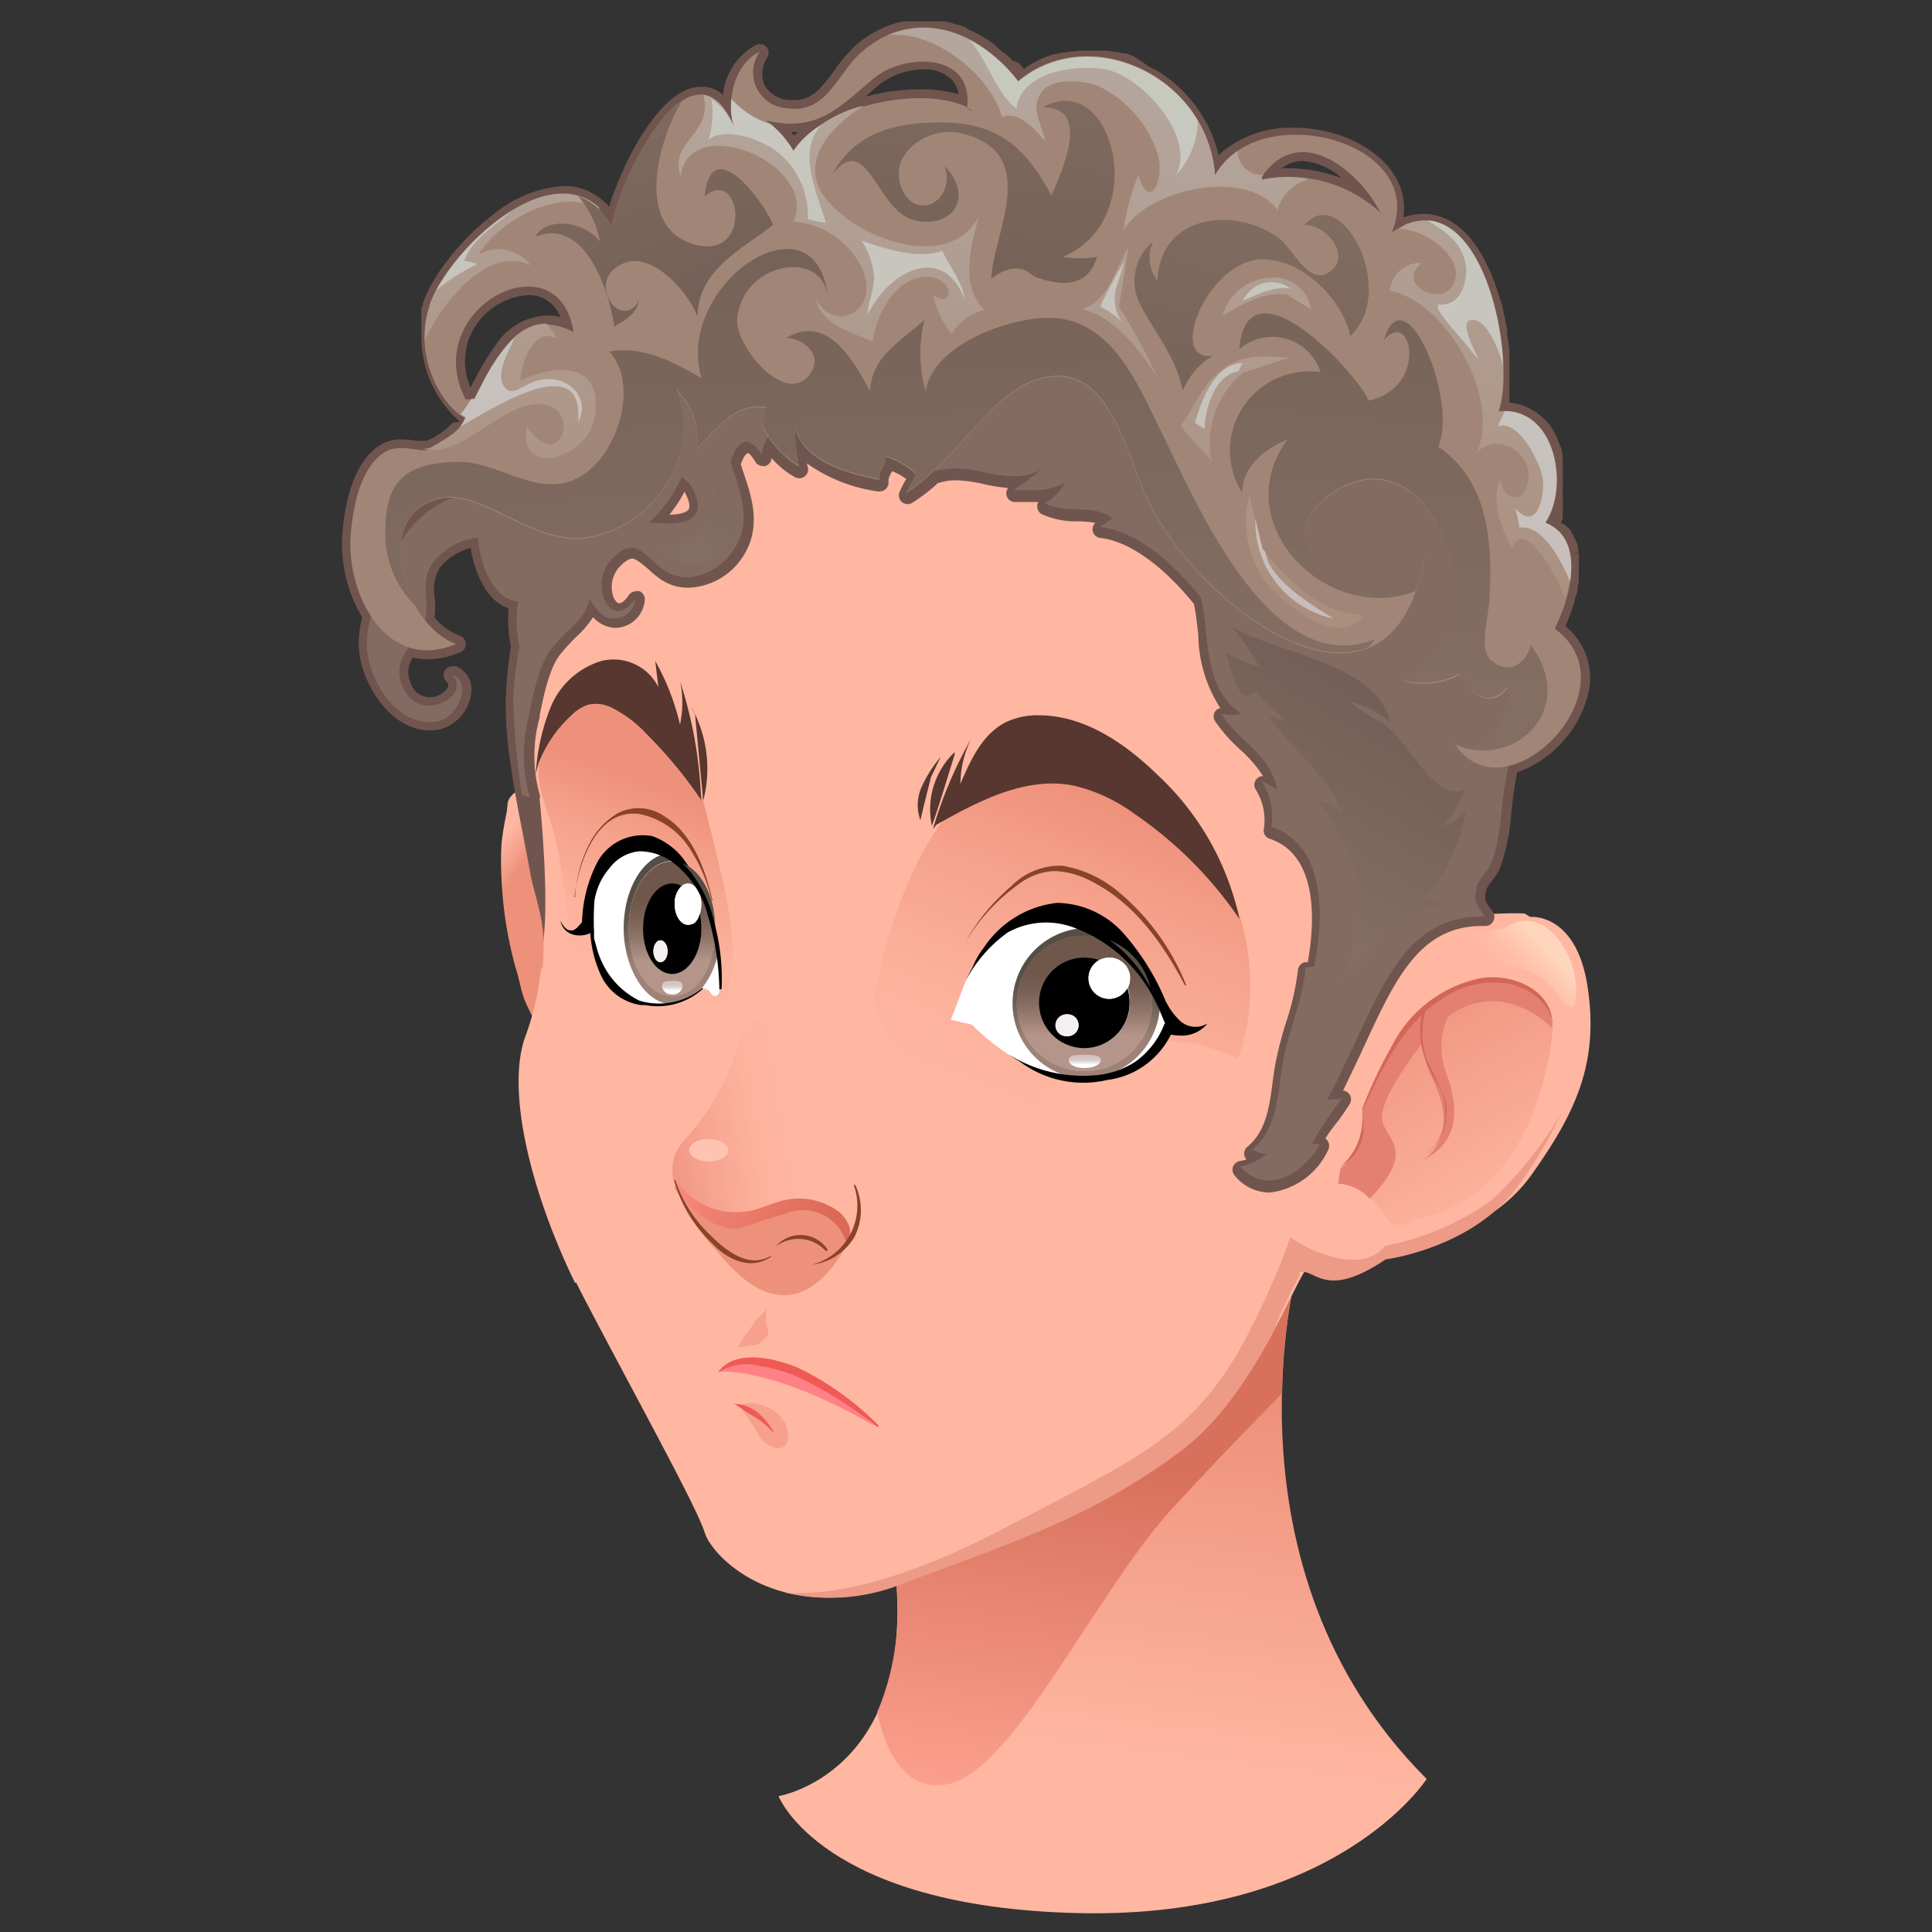 <svg xmlns="http://www.w3.org/2000/svg" xmlns:xlink="http://www.w3.org/1999/xlink" viewBox="0 0 128 128"><rect x="0" y="0" width="128" height="128" fill="#333333" stroke="none"/><defs><style>.cls-1{fill:url(#Sfumatura_senza_nome_697);}.cls-2{fill:url(#Sfumatura_senza_nome_175);}.cls-3{fill:url(#Sfumatura_senza_nome_174);}.cls-4{fill:#ffb7a1;}.cls-5{fill:url(#Sfumatura_senza_nome_537);}.cls-6{fill:url(#Sfumatura_senza_nome_537-2);}.cls-7{fill:url(#Sfumatura_senza_nome_693);}.cls-8{fill:url(#Sfumatura_senza_nome_693-2);}.cls-9{fill:url(#Sfumatura_senza_nome_174-2);}.cls-10{fill:#e48071;}.cls-11{fill:#d26756;}.cls-12{fill:url(#Sfumatura_senza_nome_145);}.cls-13{fill:#ed9a86;}.cls-14{fill:url(#Sfumatura_senza_nome_344);}.cls-15{fill:url(#Sfumatura_senza_nome_138);}.cls-16{fill:#ee917b;}.cls-17{fill:#ffc4b1;}.cls-18{fill:#894328;}.cls-19{fill:#57372f;}.cls-20{fill:#fff;}.cls-21{fill:url(#Sfumatura_senza_nome_197);}.cls-22{fill:url(#Sfumatura_senza_nome_197-2);}.cls-23{fill:url(#Sfumatura_senza_nome_197-3);}.cls-24{fill:url(#Sfumatura_senza_nome_197-4);}.cls-25{fill:url(#Sfumatura_senza_nome_196);}.cls-26{fill:url(#Sfumatura_senza_nome_197-5);}.cls-27{fill:url(#Sfumatura_senza_nome_196-2);}.cls-28{fill:url(#Sfumatura_senza_nome_195);}.cls-29{fill:#f5f0f0;}.cls-30{fill:url(#Sfumatura_senza_nome_197-6);}.cls-31{fill:url(#Sfumatura_senza_nome_197-7);}.cls-32{fill:url(#Sfumatura_senza_nome_197-8);}.cls-33{fill:url(#Sfumatura_senza_nome_196-3);}.cls-34{fill:url(#Sfumatura_senza_nome_197-9);}.cls-35{fill:url(#Sfumatura_senza_nome_196-4);}.cls-36{fill:url(#Sfumatura_senza_nome_195-2);}.cls-37{fill:#f6a08d;}.cls-38{fill:#ff8187;}.cls-39{fill:#ef5a55;}.cls-40{fill:#70554e;}.cls-41{fill:#846b62;}.cls-42{fill:url(#Sfumatura_senza_nome_830);}.cls-43{fill:#a18677;}.cls-44{fill:url(#Sfumatura_senza_nome_790);}.cls-45{fill:url(#Sfumatura_senza_nome_923);}.cls-46{fill:url(#Sfumatura_senza_nome_830-2);}.cls-47{fill:url(#Sfumatura_senza_nome_830-3);}.cls-48{fill:url(#Sfumatura_senza_nome_830-4);}.cls-49{fill:url(#Sfumatura_senza_nome_830-5);}.cls-50{fill:url(#Sfumatura_senza_nome_830-6);}</style><linearGradient id="Sfumatura_senza_nome_697" x1="76.4" y1="92.14" x2="73.29" y2="116.63" gradientUnits="userSpaceOnUse"><stop offset="0" stop-color="#ee917b"/><stop offset="1" stop-color="#ffb7a1"/></linearGradient><linearGradient id="Sfumatura_senza_nome_175" x1="72.25" y1="96.93" x2="69.1" y2="121.7" gradientUnits="userSpaceOnUse"><stop offset="0" stop-color="#d7715c"/><stop offset="1" stop-color="#ffa592"/></linearGradient><linearGradient id="Sfumatura_senza_nome_174" x1="33.28" y1="59.15" x2="31.58" y2="57.93" gradientUnits="userSpaceOnUse"><stop offset="0.01" stop-color="#ee917b"/><stop offset="0.27" stop-color="#f39c86"/><stop offset="1" stop-color="#ffb7a1"/></linearGradient><linearGradient id="Sfumatura_senza_nome_537" x1="67.24" y1="74.4" x2="75.2" y2="53.47" gradientUnits="userSpaceOnUse"><stop offset="0" stop-color="#ffb7a1"/><stop offset="0.31" stop-color="#fcb19b"/><stop offset="0.72" stop-color="#f5a08a"/><stop offset="1" stop-color="#ee917b"/></linearGradient><linearGradient id="Sfumatura_senza_nome_537-2" x1="39.63" y1="64.46" x2="44.08" y2="52.38" xlink:href="#Sfumatura_senza_nome_537"/><radialGradient id="Sfumatura_senza_nome_693" cx="-28362.91" cy="4681.65" r="105.15" gradientTransform="translate(3016.98 -405.41) scale(0.1)" gradientUnits="userSpaceOnUse"><stop offset="0" stop-color="#f29886"/><stop offset="1" stop-color="#ffb7a1"/></radialGradient><radialGradient id="Sfumatura_senza_nome_693-2" cx="-48525.71" cy="-1406.43" r="105.15" gradientTransform="matrix(0.06, -0.01, 0.02, 0.1, 3138.27, -365.18)" xlink:href="#Sfumatura_senza_nome_693"/><linearGradient id="Sfumatura_senza_nome_174-2" x1="91.77" y1="65.91" x2="100.39" y2="80.84" xlink:href="#Sfumatura_senza_nome_174"/><linearGradient id="Sfumatura_senza_nome_145" x1="100.04" y1="65.05" x2="102.44" y2="62.75" gradientUnits="userSpaceOnUse"><stop offset="0" stop-color="#ffb7a1"/><stop offset="0.36" stop-color="#ffbda7"/><stop offset="0.84" stop-color="#ffceb6"/><stop offset="1" stop-color="#ffd5bd"/></linearGradient><linearGradient id="Sfumatura_senza_nome_344" x1="56.47" y1="74.62" x2="44.7" y2="76.72" gradientUnits="userSpaceOnUse"><stop offset="0.31" stop-color="#ffb7a1"/><stop offset="0.55" stop-color="#fdb29c"/><stop offset="0.85" stop-color="#f6a28f"/><stop offset="1" stop-color="#f29886"/></linearGradient><linearGradient id="Sfumatura_senza_nome_138" x1="45.52" y1="77.33" x2="54.22" y2="82.51" gradientUnits="userSpaceOnUse"><stop offset="0" stop-color="#f78a7b"/><stop offset="1" stop-color="#dc6856"/></linearGradient><linearGradient id="Sfumatura_senza_nome_197" x1="71.83" y1="68.87" x2="71.83" y2="64.28" gradientUnits="userSpaceOnUse"><stop offset="0" stop-color="#9e8278"/><stop offset="0.19" stop-color="#8a746a"/><stop offset="0.51" stop-color="#6d5f55"/><stop offset="0.8" stop-color="#5b5248"/><stop offset="1" stop-color="#554e44"/></linearGradient><linearGradient id="Sfumatura_senza_nome_197-2" x1="74.63" y1="68.85" x2="74.63" y2="64.24" xlink:href="#Sfumatura_senza_nome_197"/><linearGradient id="Sfumatura_senza_nome_197-3" x1="71.85" y1="68.85" x2="71.85" y2="64.24" xlink:href="#Sfumatura_senza_nome_197"/><linearGradient id="Sfumatura_senza_nome_197-4" x1="71.86" y1="68.85" x2="71.86" y2="64.24" xlink:href="#Sfumatura_senza_nome_197"/><linearGradient id="Sfumatura_senza_nome_196" x1="71.86" y1="68.6" x2="71.86" y2="64.47" gradientUnits="userSpaceOnUse"><stop offset="0" stop-color="#b59589"/><stop offset="0.17" stop-color="#a4867a"/><stop offset="0.5" stop-color="#876c61"/><stop offset="0.79" stop-color="#755d51"/><stop offset="1" stop-color="#6f574c"/></linearGradient><linearGradient id="Sfumatura_senza_nome_197-5" x1="71.87" y1="68.85" x2="71.87" y2="64.24" xlink:href="#Sfumatura_senza_nome_197"/><linearGradient id="Sfumatura_senza_nome_196-2" x1="71.87" y1="68.6" x2="71.87" y2="64.47" xlink:href="#Sfumatura_senza_nome_196"/><linearGradient id="Sfumatura_senza_nome_195" x1="71.87" y1="70.53" x2="71.87" y2="70.13" gradientUnits="userSpaceOnUse"><stop offset="0" stop-color="#fff"/><stop offset="0.06" stop-color="#fbfafa"/><stop offset="0.44" stop-color="#e5dddd"/><stop offset="0.76" stop-color="#d8cbcb"/><stop offset="1" stop-color="#d3c5c5"/></linearGradient><linearGradient id="Sfumatura_senza_nome_197-6" x1="46.07" y1="63.95" x2="46.07" y2="59.34" xlink:href="#Sfumatura_senza_nome_197"/><linearGradient id="Sfumatura_senza_nome_197-7" x1="44.44" y1="63.95" x2="44.44" y2="59.34" xlink:href="#Sfumatura_senza_nome_197"/><linearGradient id="Sfumatura_senza_nome_197-8" x1="44.52" y1="63.95" x2="44.52" y2="59.34" xlink:href="#Sfumatura_senza_nome_197"/><linearGradient id="Sfumatura_senza_nome_196-3" x1="44.52" y1="63.7" x2="44.52" y2="59.57" xlink:href="#Sfumatura_senza_nome_196"/><linearGradient id="Sfumatura_senza_nome_197-9" x1="44.54" y1="63.95" x2="44.54" y2="59.34" xlink:href="#Sfumatura_senza_nome_197"/><linearGradient id="Sfumatura_senza_nome_196-4" x1="44.54" y1="63.7" x2="44.54" y2="59.57" xlink:href="#Sfumatura_senza_nome_196"/><linearGradient id="Sfumatura_senza_nome_195-2" x1="44.54" y1="65.63" x2="44.54" y2="65.23" xlink:href="#Sfumatura_senza_nome_195"/><linearGradient id="Sfumatura_senza_nome_830" x1="68.76" y1="49.67" x2="79.25" y2="32.39" gradientUnits="userSpaceOnUse"><stop offset="0" stop-color="#846e62"/><stop offset="1" stop-color="#6d5951"/></linearGradient><linearGradient id="Sfumatura_senza_nome_790" x1="67.79" y1="-10.34" x2="65.73" y2="38.81" gradientUnits="userSpaceOnUse"><stop offset="0" stop-color="#b6aba4"/><stop offset="0.33" stop-color="#b4a59c"/><stop offset="0.82" stop-color="#ad9687"/><stop offset="1" stop-color="#aa8f7e"/></linearGradient><linearGradient id="Sfumatura_senza_nome_923" x1="70.25" y1="-9.01" x2="65.62" y2="37.26" gradientUnits="userSpaceOnUse"><stop offset="0" stop-color="#c7cdc0"/><stop offset="0.6" stop-color="#c7c5be"/><stop offset="1" stop-color="#c8bdbc"/></linearGradient><linearGradient id="Sfumatura_senza_nome_830-2" x1="58.66" y1="44.97" x2="56.19" y2="-4.39" xlink:href="#Sfumatura_senza_nome_830"/><linearGradient id="Sfumatura_senza_nome_830-3" x1="91.32" y1="45.15" x2="95.94" y2="-3.59" xlink:href="#Sfumatura_senza_nome_830"/><linearGradient id="Sfumatura_senza_nome_830-4" x1="66.08" y1="-0.6" x2="62.07" y2="30.86" xlink:href="#Sfumatura_senza_nome_830"/><linearGradient id="Sfumatura_senza_nome_830-5" x1="85.8" y1="10.09" x2="75" y2="43.72" xlink:href="#Sfumatura_senza_nome_830"/><linearGradient id="Sfumatura_senza_nome_830-6" x1="38.24" y1="3.55" x2="49.04" y2="28.54" xlink:href="#Sfumatura_senza_nome_830"/></defs><g id="Head_21"><path class="cls-1" d="M51.58,119s8.89-1.48,7.78-14.44S86,83.8,86,83.8s-5.55,20,8.52,34.06c0,0-5.93,9.26-23,8.89S51.58,119,51.58,119Z"/><path class="cls-2" d="M62.69,118.23c4.45-.74,10-13,15.18-18.51,2.76-3,5.3-5.59,7.08-7.41A38.14,38.14,0,0,1,86,83.8s-27.77,7.77-26.66,20.73a17.41,17.41,0,0,1-1.22,8.91C58.57,115.58,59.72,118.73,62.69,118.23Z"/><path class="cls-3" d="M35.81,68.6c-.24-.77-.68-1.47-1-2.22s-.39-1.5-.64-2.23a26.38,26.38,0,0,1-.94-5.85,21.87,21.87,0,0,1,0-2.43,18.53,18.53,0,0,1,.33-2c.1-.62,0-.82.36-1.18a.54.54,0,0,1,.73-.16c1.14.51,2.13,3.29,2.43,4.86a45.39,45.39,0,0,1,.39,5.37c.1,1.68.14,3.32.13,5Z"/><path class="cls-4" d="M105.19,65.43c-.74-5-3.8-4.68-3.8-4.68l-.39-.23a20.31,20.31,0,0,0-4.47.34,31.78,31.78,0,0,0,1.83-12.65c-.54-11.24-5-21.84-15.13-27.13-8.64-4.53-31.1-6.5-41,9.56-4.45,7.19-6.34,12.77-7.05,16.82l-.09.23c0,.18,0,.36-.05.54l0,.32c-.34,2.57.25,5,.67,7.55a48.51,48.51,0,0,1,.29,6,16.29,16.29,0,0,1-1.11,6.58c-1.39,3.79.56,11.1,3.8,17.31s7.49,13.88,8,15.55,5.09,6.29,13.14,3.33S72.41,100.37,78,96.29s8-12.49,9-12.68,1.66,1.85,5.64-.83c0,0,5.83-.74,8.8-4.91S105.93,70.43,105.19,65.43Z"/><path class="cls-5" d="M57.88,66.39s1.48-10.92,7.77-15.18,14.63,3.52,16.48,9.44-.18,12-3,13S61,76.58,57.88,66.39Z"/><path class="cls-6" d="M37.7,62.32a42.47,42.47,0,0,0-.93-6.85c-.74-3-2.59-4.81,1.3-9.26,0,0,6.48-1.11,8.52,6.85s2.4,10,1.48,13.33-5.19,3.89-6.67,2.41A12.25,12.25,0,0,1,37.7,62.32Z"/><path class="cls-7" d="M77.16,69a10.9,10.9,0,1,0,7.28,19c1.25-2.39,2-4.26,2.51-4.35a.8.8,0,0,1,.43,0A10.91,10.91,0,0,0,77.16,69Z"/><path class="cls-8" d="M41.85,73.26c-.84-4.44-3.25-7.93-6-9.1a18.54,18.54,0,0,1-1.06,4.55C33.52,72.29,35.18,79,38.1,85,41.22,83.64,42.88,78.69,41.85,73.26Z"/><path class="cls-9" d="M99.64,65a7.24,7.24,0,0,0-6,2.63,21.25,21.25,0,0,0-3.38,5.91l0,.53a3.48,3.48,0,0,1-1.46,3.35l-.14,1c1-.14,2.49,1.11,3.19,2.22s1.94.14,1.94.14c8.47-1.52,9.08-12.63,9.08-12.63C102.92,66.43,101.27,65.16,99.64,65Z"/><path class="cls-10" d="M99.64,65a7.24,7.24,0,0,0-6,2.63,21.25,21.25,0,0,0-3.38,5.91l0,.53a3.48,3.48,0,0,1-1.46,3.35l-.14,1a3.08,3.08,0,0,1,2.09,1c3.18-3.32,1-3.88.82-5.26s2.26-4.5,2.6-5a9.09,9.09,0,0,0,.73,2.31c2,4-.69,5.41-.69,5.41,2.91-1.38,2.22-4.16,1.53-6a5,5,0,0,1,.17-3.51c3.67-2.71,6.91.74,6.91.74h0C102.92,66.43,101.27,65.16,99.64,65Z"/><path class="cls-11" d="M98.18,64.79a8.5,8.5,0,0,0-5.94,4.46,31.14,31.14,0,0,0-2,4.24s0,.06.06,0c1.06-2.23,2.11-4.54,3.9-6.23a5.41,5.41,0,0,0,0,2.12,8.64,8.64,0,0,0,1.06,2.48,3.71,3.71,0,0,1,.43,2.66,3.56,3.56,0,0,1-1.48,2.15s0,0,0,0A3.56,3.56,0,0,0,95.79,73a22.41,22.41,0,0,0-1.22-2.69A5.25,5.25,0,0,1,94.44,67a8.21,8.21,0,0,1,1.29-.94,5.92,5.92,0,0,1,4.31-.87c1.34.31,2.8,1.34,2.83,2.84a0,0,0,0,0,0,0C102.93,65.61,100.29,64.5,98.18,64.79ZM90.26,74a4.22,4.22,0,0,1-1.47,3.33s0,.07,0,0A3.07,3.07,0,0,0,90.27,74,0,0,0,0,0,90.26,74Z"/><path class="cls-12" d="M98.17,61.79c-.51-.26-1.14.35-1.06.91a1.52,1.52,0,0,0,1.18,1.13A12.09,12.09,0,0,0,100,64a4.79,4.79,0,0,1,3.45,2.22c.18.3.55.65.79.41a.56.56,0,0,0,.11-.26c.55-2.41-1.8-6.86-4.7-4.86Z"/><path class="cls-13" d="M98.79,79.54a18,18,0,0,1-7,3c-1.09,1.28-2.8,1-4.17.53a10.41,10.41,0,0,1-2.13-1.09A50.67,50.67,0,0,1,82,89.64c-3.31,5.62-7,7.17-15.37,11.56-8.21,4.31-12.8,4.5-14.69,4.29a12.83,12.83,0,0,0,7.93-.59c8.06-3,12.59-4.53,18.15-8.61,3-2.17,5-5.59,6.47-8.33h0a.25.25,0,0,1,0-.07l.14-.27,0-.1.14-.27,0-.09a2.44,2.44,0,0,0,.14-.28l0-.06c.06-.1.11-.21.16-.31h0c.12-.24.24-.47.34-.68l.06-.11.09-.18.13-.27h0l.08-.15h0l.09-.16h0c0-.11.11-.21.16-.3h0l.07-.12,0,0,0-.09,0,0a.43.43,0,0,1,0-.07l0,0,0-.06,0,0,0-.06,0,0,0,0,0,0,0,0s0,0,0,0l0,0,0,0,0,0,0,0,0,0,0,0,0,0h0l0,0h.29l.21.05c.84.27,1.81,1.42,5.21-.87,0,0,5.83-.74,8.8-4.91a27.1,27.1,0,0,0,2.82-4.73A25.9,25.9,0,0,1,98.79,79.54Z"/><path class="cls-14" d="M44.67,78.36a2.85,2.85,0,0,1,.62-2.77,16.29,16.29,0,0,0,3.58-6.17c1.17-3.52,3.21-1.42,3.58.49a23.27,23.27,0,0,0,4.07,8.45,4.11,4.11,0,0,1-.8,4.57l-7,.43-3.46-3.82L45,78.92C44.67,78.3,44.67,78.36,44.67,78.36Z"/><path class="cls-15" d="M56.2,81.09a2.36,2.36,0,0,0-.9-1,4.45,4.45,0,0,0-3.36-.57c-.73.17-1.41.51-2.14.68a4.75,4.75,0,0,1-5-2,4.44,4.44,0,0,1-.11.51l.42.61a3.85,3.85,0,0,0,1.63,1.71l.24.22L47,81.15a7.51,7.51,0,0,0,2,.69c1.56.29,3.19.24,4.73.65.8.21,1.8.5,2.34-.13A1.23,1.23,0,0,0,56.2,81.09Z"/><path class="cls-16" d="M45.17,79.29c.86,1.11,2.63,2.49,4.13,2,.93-.33,2.12-.7,3.06-1a3,3,0,0,1,3.75,2.2C55.25,84,54,85.61,52.27,85.79c-2,.2-3.59-1.47-4.86-3a10.21,10.21,0,0,1-2.23-3.59Z"/><path class="cls-17" d="M48.25,76.2c0,.41-.58.75-1.29.75s-1.3-.34-1.3-.75.58-.74,1.3-.74S48.25,75.8,48.25,76.2Z"/><path class="cls-18" d="M51.05,83.21c-1.45.87-3-.39-4-1.39a8.82,8.82,0,0,1-2.31-3.63,0,0,0,0,0-.08,0,8.94,8.94,0,0,0,2.5,4.16c1,1.09,2.58,1.88,3.95.89A0,0,0,1,0,51.05,83.21Zm3.77-.44a2.15,2.15,0,0,0-3.43-.18s0,.06,0,0a2.46,2.46,0,0,1,3.27.24C54.76,82.93,54.86,82.85,54.82,82.77Zm1.84-4.27s-.12,0-.1,0a4.05,4.05,0,0,1-2.76,5.29s0,0,0,0A3.83,3.83,0,0,0,56.58,82,3.89,3.89,0,0,0,56.66,78.5Z"/><path class="cls-19" d="M76.67,51.32c-2.15-2.09-4.84-3.93-7.85-3.93a4.87,4.87,0,0,0-2.1.42c-1.59.75-2.4,2.5-3.09,4.12a6.83,6.83,0,0,1,.72-3,28.07,28.07,0,0,0-2.54,6l.23-.29c2.79-1.57,5.88-3.19,9-2.61a10.87,10.87,0,0,1,4.08,1.86,26.45,26.45,0,0,1,7,7A18.28,18.28,0,0,0,76.67,51.32ZM63.25,49.83a5.23,5.23,0,0,0-1.51,4.88c.55-1.54,1-3.11,1.5-4.69Zm-.93.32a8.64,8.64,0,0,0-1.24,1.94,2.93,2.93,0,0,0-.1,2.25c.23-1,.46-1.9.7-2.85Z"/><path class="cls-19" d="M45.05,48a15.88,15.88,0,0,0-1.64-4.21l.21,1.74a3.31,3.31,0,0,0-3.84-1.72,5.29,5.29,0,0,0-3.28,3,14,14,0,0,0-1,4.45l.18-.69a8.49,8.49,0,0,1,2.21-3.21A2.69,2.69,0,0,1,39,46.68a2.37,2.37,0,0,1,1.6.24,8.22,8.22,0,0,1,2.22,1.69A29.31,29.31,0,0,1,46.45,53a28.42,28.42,0,0,0-1.38-7.82A6.87,6.87,0,0,1,45.05,48Zm.79-1.07.21.42.54,5.7A8.4,8.4,0,0,0,45.84,46.91Z"/><path d="M78.2,67.65A4.5,4.5,0,0,1,77.09,66a16.17,16.17,0,0,0-2.67-4.18,6,6,0,0,0-4.4-2,6.71,6.71,0,0,0-4.83,2.95,4.92,4.92,0,0,0-1,2.24l7.4,1.9,4.67,1.27-9.28,1.66a7,7,0,0,0,6.38,1.71,5.45,5.45,0,0,0,4.21-3,4.53,4.53,0,0,0,.82.06A2.19,2.19,0,0,0,80,67.81,1.53,1.53,0,0,1,78.2,67.65Z"/><path class="cls-20" d="M76.92,67.17A9.49,9.49,0,0,0,72.75,62a6.09,6.09,0,0,0-5.28-.67A7.75,7.75,0,0,0,64,64.94l-1,2.62,1.4.33a14.6,14.6,0,0,0,2.46,2c3.29,2.16,8.77,2.53,10.37-2Z"/><path class="cls-18" d="M64,62.34a13,13,0,0,1,3.56-3.81,4.12,4.12,0,0,1,2.38-.82,5.83,5.83,0,0,1,2.56.78c2.76,1.46,4.58,4.1,6,6.78,0,.06.11,0,.09,0A15.56,15.56,0,0,0,74,59a7.8,7.8,0,0,0-3.6-1.64A4.51,4.51,0,0,0,67,58.71a13.65,13.65,0,0,0-3,3.62Z"/><path class="cls-21" d="M71,71.36a5.05,5.05,0,0,0,.88.08,4.57,4.57,0,0,0,.83-.07A7.53,7.53,0,0,1,71,71.36Z"/><path class="cls-22" d="M73,62.12a9.39,9.39,0,0,1,3.25,3.49A4.47,4.47,0,0,0,73,62.12Z"/><path class="cls-23" d="M76.83,66.91a8.88,8.88,0,0,0-.58-1.3,4.58,4.58,0,0,1,.08.83A4.48,4.48,0,1,1,71.86,62a4.3,4.3,0,0,1,1.14.15L72.75,62a9.11,9.11,0,0,0-1-.51A5,5,0,0,0,71,71.36a7.53,7.53,0,0,0,1.71,0A5,5,0,0,0,76.83,66.91Z"/><path class="cls-24" d="M73,62.12A4.3,4.3,0,0,0,71.86,62a4.48,4.48,0,1,0,4.47,4.47,4.58,4.58,0,0,0-.08-.83A9.39,9.39,0,0,0,73,62.12Zm-1.13,8.64c-.59,0-1.06-.24-1.06-.53s.47-.34,1.06-.34,1.06,0,1.06.34S72.45,70.76,71.87,70.76Zm3-4.32a3,3,0,1,1-3-3,2.92,2.92,0,0,1,1,.16,1.42,1.42,0,0,1,.65-.16,1.37,1.37,0,0,1,1.37,1.37,1.42,1.42,0,0,1-.16.65A2.92,2.92,0,0,1,74.86,66.44Z"/><path class="cls-25" d="M73,62.12A4.3,4.3,0,0,0,71.86,62a4.48,4.48,0,1,0,4.47,4.47,4.58,4.58,0,0,0-.08-.83A9.39,9.39,0,0,0,73,62.12Zm-1.13,8.64c-.59,0-1.06-.24-1.06-.53s.47-.34,1.06-.34,1.06,0,1.06.34S72.45,70.76,71.87,70.76Zm3-4.32a3,3,0,1,1-3-3,2.92,2.92,0,0,1,1,.16,1.42,1.42,0,0,1,.65-.16,1.37,1.37,0,0,1,1.37,1.37,1.42,1.42,0,0,1-.16.65A2.92,2.92,0,0,1,74.86,66.44Z"/><path class="cls-26" d="M71.87,69.89c-.59,0-1.06,0-1.06.34s.47.53,1.06.53,1.06-.24,1.06-.53S72.45,69.89,71.87,69.89Z"/><path class="cls-27" d="M71.87,69.89c-.59,0-1.06,0-1.06.34s.47.53,1.06.53,1.06-.24,1.06-.53S72.45,69.89,71.87,69.89Z"/><path class="cls-28" d="M71.87,69.89c-.59,0-1.06,0-1.06.34s.47.53,1.06.53,1.06-.24,1.06-.53S72.45,69.89,71.87,69.89Z"/><path d="M73.49,66.18a1.37,1.37,0,0,1-.65-2.58,2.92,2.92,0,0,0-1-.16,3,3,0,1,0,3,3,2.92,2.92,0,0,0-.16-1A1.37,1.37,0,0,1,73.49,66.18Zm-2.84,2.47a.73.73,0,0,1,0-1.45.73.73,0,1,1,0,1.45Z"/><path class="cls-20" d="M73.49,63.44a1.42,1.42,0,0,0-.65.16,3,3,0,0,1,1.86,1.86,1.42,1.42,0,0,0,.16-.65A1.37,1.37,0,0,0,73.49,63.44Z"/><path class="cls-20" d="M72.84,63.6a1.37,1.37,0,1,0,1.86,1.86A3,3,0,0,0,72.84,63.6Z"/><path class="cls-29" d="M70.65,67.2a.73.73,0,1,0,.73.73A.73.73,0,0,0,70.65,67.2Z"/><path d="M71.08,61.43a9.76,9.76,0,0,1,5.82,5.75,0,0,0,1,0,0,0,9,9,0,0,0-4-5.3c-2-1.24-4.66-1.61-6.62,0A8.71,8.71,0,0,0,64,64.94a0,0,0,0,0,0,0,9.23,9.23,0,0,1,2.76-3.16A5.23,5.23,0,0,1,71.08,61.43Zm6.07,6.4a5.45,5.45,0,0,1-1.93,2.51,5.67,5.67,0,0,1-2.67.9,9.3,9.3,0,0,1-5.72-1.38s0,0,0,0a9,9,0,0,0,6,1.62,5.18,5.18,0,0,0,4.46-3.62C77.27,67.82,77.18,67.77,77.15,67.83Z"/><path d="M46.89,59.84a13.29,13.29,0,0,0-1.66-3,4.57,4.57,0,0,0-2-1.44,3.42,3.42,0,0,0-3.67,1.75,9.31,9.31,0,0,0-1,3.94c-.1.12-.2.24-.31.35a.83.83,0,0,1-.27.19.56.56,0,0,1-.53-.15,1.75,1.75,0,0,1-.32-.48,1.17,1.17,0,0,0,.88.93,1.68,1.68,0,0,0,1.1-.11,7.92,7.92,0,0,0,.71,2.81,3.44,3.44,0,0,0,2.54,1.94,1.16,1.16,0,0,0,1.18-.49,1.45,1.45,0,0,0-.08-1c-.41-1.25-.83-2.5-1.25-3.74.22,0,.45.09.68.12a3,3,0,0,0,2.9-.82C46.19,60,47.07,60.52,46.89,59.84Z"/><path class="cls-20" d="M39.55,62.86a5.29,5.29,0,0,0,2.57,3.43,4.5,4.5,0,0,0,4.34-.72.3.3,0,0,1,.24-.06.63.63,0,0,1,.42.33.31.31,0,0,0,.07.09h0a.29.29,0,0,0,.46-.22l0-.25a15.08,15.08,0,0,0-.68-4.9,6.1,6.1,0,0,0-3.27-4.07,3.09,3.09,0,0,0-1.87-.21,3.69,3.69,0,0,0-2.27,2.2c-.54,1.15-.24,2.43-.2,3.7Z"/><path class="cls-18" d="M38.05,59.44c.28-2.21,1.44-5.89,4.32-5.51a5.16,5.16,0,0,1,3.28,2.22,10.63,10.63,0,0,1,1.51,3.53s.06,0,.05,0c-.45-2-1.3-4.42-3.15-5.57a3,3,0,0,0-3.17-.21A5,5,0,0,0,39,56a8.78,8.78,0,0,0-.9,3.45Z"/><path class="cls-30" d="M44.74,57.08A6.66,6.66,0,0,1,47,60.57c.15.55.28,1.06.38,1.56a5.68,5.68,0,0,0,0-.59C47.41,59.18,46.23,57.24,44.74,57.08Z"/><path class="cls-31" d="M47.38,62.13C47.2,64.32,46,66,44.53,66s-2.88-2-2.88-4.48,1.29-4.47,2.88-4.47h.21a4.52,4.52,0,0,0-.76-.46c-1.51.4-2.66,2.45-2.66,4.92s1.29,4.76,2.93,5a5.27,5.27,0,0,0,2.14-.9,5.43,5.43,0,0,0,1.18-2.43C47.52,62.84,47.46,62.49,47.38,62.13Z"/><path class="cls-32" d="M44.74,57.08h-.21c-1.59,0-2.88,2-2.88,4.47S42.94,66,44.53,66s2.67-1.7,2.85-3.89c-.1-.5-.23-1-.38-1.56A6.66,6.66,0,0,0,44.74,57.08Zm-.2,8.78a.62.62,0,0,1-.68-.53c0-.3.3-.35.68-.35s.68,0,.68.35A.62.62,0,0,1,44.54,65.86Zm1.93-4.32c0,1.66-.87,3-1.94,3s-1.93-1.35-1.93-3,.86-3,1.93-3a1.27,1.27,0,0,1,.63.17.64.64,0,0,1,.42-.17c.49,0,.89.62.89,1.37a2,2,0,0,1-.11.66A4.46,4.46,0,0,1,46.47,61.54Z"/><path class="cls-33" d="M44.74,57.08h-.21c-1.59,0-2.88,2-2.88,4.47S42.94,66,44.53,66s2.67-1.7,2.85-3.89c-.1-.5-.23-1-.38-1.56A6.66,6.66,0,0,0,44.74,57.08Zm-.2,8.78a.62.62,0,0,1-.68-.53c0-.3.3-.35.68-.35s.68,0,.68.35A.62.62,0,0,1,44.54,65.86Zm1.93-4.32c0,1.66-.87,3-1.94,3s-1.93-1.35-1.93-3,.86-3,1.93-3a1.27,1.27,0,0,1,.63.17.64.64,0,0,1,.42-.17c.49,0,.89.62.89,1.37a2,2,0,0,1-.11.66A4.46,4.46,0,0,1,46.47,61.54Z"/><path class="cls-34" d="M44.54,65c-.38,0-.68,0-.68.35a.62.62,0,0,0,.68.53.62.62,0,0,0,.68-.53C45.22,65,44.91,65,44.54,65Z"/><path class="cls-35" d="M44.54,65c-.38,0-.68,0-.68.35a.62.62,0,0,0,.68.53.62.62,0,0,0,.68-.53C45.22,65,44.91,65,44.54,65Z"/><path class="cls-36" d="M44.54,65c-.38,0-.68,0-.68.35a.62.62,0,0,0,.68.53.62.62,0,0,0,.68-.53C45.22,65,44.91,65,44.54,65Z"/><path d="M45.58,61.27c-.48,0-.88-.61-.88-1.37a1.6,1.6,0,0,1,.46-1.2,1.27,1.27,0,0,0-.63-.17c-1.07,0-1.93,1.35-1.93,3s.86,3,1.93,3,1.94-1.35,1.94-3a4.46,4.46,0,0,0-.11-1C46.21,61,45.92,61.27,45.58,61.27Zm-1.82,2.48c-.26,0-.47-.33-.47-.73s.21-.72.47-.72.47.32.47.72S44,63.75,43.76,63.75Z"/><path class="cls-20" d="M45.58,58.53a.64.64,0,0,0-.42.17,2.73,2.73,0,0,1,1.2,1.86,2,2,0,0,0,.11-.66C46.47,59.15,46.07,58.53,45.58,58.53Z"/><path class="cls-20" d="M45.16,58.7a1.6,1.6,0,0,0-.46,1.2c0,.76.4,1.37.88,1.37s.63-.28.78-.71A2.73,2.73,0,0,0,45.16,58.7Z"/><path class="cls-29" d="M43.76,62.3c-.26,0-.47.32-.47.72s.21.73.47.73.47-.33.47-.73S44,62.3,43.76,62.3Z"/><path d="M47.36,61.26a8.4,8.4,0,0,0-1.55-3.41A4.71,4.71,0,0,0,42.73,56a3.1,3.1,0,0,0-2.9,1.64,4.16,4.16,0,0,0-.63,1.9,19.12,19.12,0,0,0,.18,2.62s0,0,0,0a18.35,18.35,0,0,1,0-2.46,4.29,4.29,0,0,1,1-2.18,2.76,2.76,0,0,1,2-1.12,3.76,3.76,0,0,1,2.2.74,6.34,6.34,0,0,1,2.32,3.53,18.41,18.41,0,0,1,.76,4.77.08.08,0,1,0,.15,0A14.21,14.21,0,0,0,47.36,61.26Zm-.83,4.21a4.55,4.55,0,0,1-4.16.83,5.36,5.36,0,0,1-2.81-3.44s0,0,0,0a5,5,0,0,0,2.78,3.63,4.45,4.45,0,0,0,4.25-1S46.56,65.45,46.53,65.47Z"/><path class="cls-37" d="M52.14,94.67a1,1,0,0,0-.13-.38,2.26,2.26,0,0,0-1.06-1,2.6,2.6,0,0,0-2.14-.18l.18.1a5.18,5.18,0,0,1,.63.83c.23.36.47.7.67,1.09.34.68,1.69,1.33,1.93.21A2.17,2.17,0,0,0,52.14,94.67Zm-2.42-5.54a.85.85,0,0,0,.69-.22c.23-.18.51-.41.5-.75,0-.15-.13-.27-.16-.42a2.81,2.81,0,0,1,0-.41v-.7c0,.29-.37.51-.55.69a5.51,5.51,0,0,0-.49.7,7.22,7.22,0,0,0-.56.77,1.51,1.51,0,0,1-.29.49A8.41,8.41,0,0,0,49.72,89.13Z"/><path class="cls-38" d="M47.7,90.88s3.42-.37,10.27,3.61C58,94.49,51.21,88,47.7,90.88Z"/><path class="cls-39" d="M47.64,90.91a3.35,3.35,0,0,1,2.72-.4,9.82,9.82,0,0,1,2.85.88,28.55,28.55,0,0,1,4.92,3.15s.12-.05.07-.1a19,19,0,0,0-5.37-3.84c-1.48-.6-4.08-1.26-5.23.28,0,0,0,.05,0,0Z"/><path class="cls-39" d="M48.61,93c.44.22.8.56,1.23.78a5.18,5.18,0,0,1,1.34,1.08,0,0,0,0,0,.07,0,4.77,4.77,0,0,0-1.14-1.35,2.61,2.61,0,0,0-1.49-.5s0,0,0,0Z"/><path class="cls-40" d="M103.71,41.48a12.18,12.18,0,0,0,.62-1.68c0-.13.07-.27.11-.4v0a2.88,2.88,0,0,0,.09-.4c0-.14,0-.27.07-.4v-.05c0-.13,0-.26,0-.4s0-.26,0-.38v-.06a2.16,2.16,0,0,0,0-.36v0l0-.37v-.07a2.34,2.34,0,0,0,0-.26l-.58.08.57-.12v-.06a1.55,1.55,0,0,0-.06-.23.7.7,0,0,0,0-.12l0-.07a2.33,2.33,0,0,0-.12-.3s0,0,0,0a1.33,1.33,0,0,1-.06-.12l-.1-.19,0-.05,0,0-.15-.2a.3.3,0,0,0,0-.07,2,2,0,0,0-.18-.21l0,0-.1-.09-.11-.09-.07-.06,0,0-.06-.05h0l-.08,0-.09-.06a1.14,1.14,0,0,0,.06-.14,1,1,0,0,0,.07-.15.42.42,0,0,1,0-.1l0-.06a.88.88,0,0,1,0-.15l0-.11,0,0c0-.05,0-.1,0-.15l0-.12,0-.07,0-.14a.59.59,0,0,0,0-.13V33l0-.14a1.11,1.11,0,0,1,0-.17c0-.06,0-.11,0-.17a1.37,1.37,0,0,1,0-.19v-.14a1.21,1.21,0,0,0,0-.19v-.15a1.33,1.33,0,0,0,0-.2v-.13a1.48,1.48,0,0,1,0-.21.62.62,0,0,1,0-.13l0-.22v-.11a1.85,1.85,0,0,0,0-.23v-.1a2,2,0,0,1,0-.24l0-.08a1.82,1.82,0,0,0-.07-.25l0-.07c0-.08,0-.17-.08-.26v0c0-.09-.07-.19-.11-.28v0A3.85,3.85,0,0,0,100,26.67v0s0-.19,0-.23l0-.24,0-.24v-2l0-.3,0-.32c0-.37-.08-.75-.14-1.13v0c0-.09,0-.17,0-.27s0-.2-.05-.29l-.07-.36c0-.08-.06-.3-.06-.3l-.06-.25v-.05c0-.09-.08-.3-.08-.3s0-.18-.07-.28v0c0-.09,0-.18-.08-.27v0l-.09-.29c-1.07-3.47-2.83-5.38-5-5.38a3.93,3.93,0,0,0-1.32.24,4.2,4.2,0,0,0-.69-2.95c-1.2-1.79-3.84-3-6.57-3a7.21,7.21,0,0,0-4.67,1.54l-.21.2-.1.09a8.7,8.7,0,0,0-1-2.48,9.07,9.07,0,0,0-3.27-3.24l-.06,0-.36-.2,0,0A8.16,8.16,0,0,0,75,3.68l-.13-.05-.31-.1-.18,0-.3-.08-.15,0h0l-.47-.09h0l-.24,0-.2,0h0l-.27,0h-.76l-.35,0h-.16l-.5.06-.12,0h0l-.35.07-.19,0-.33.09,0,0-.14,0a3.29,3.29,0,0,0-.44.16l-.06,0-.48.21-.1.05,0,0-.33.18-.16.1c-.11.06-.22.14-.33.21l-.11.08-.13-.15-.1-.11-.13-.14L67.06,4l-.18-.18-.09-.09-.22-.21-.06,0-.28-.24-.11-.09L65.94,3l-.13-.1-.17-.12-.14-.1-.16-.11h0L65.2,2.5l-.15-.1,0,0-.22-.12,0,0-.16-.09-.13-.07L64.27,2l-.18-.08L64,1.84l-.19-.08-.13-.05-.2-.08-.1,0a5.77,5.77,0,0,0-.79-.21l-.08,0-.24,0-.1,0-.24,0h-.09l-.25,0h-.37q-.3,0-.6,0h0l-.29,0H60.2l-.26,0-.08,0-.26.06-.06,0A7.17,7.17,0,0,0,56.7,3a9.82,9.82,0,0,0-1.39,1.63c-.79,1.07-1.47,2-2.65,2l-.42,0a2.07,2.07,0,0,1-1.6-1,2,2,0,0,1,.2-1.83.59.59,0,0,0-.08-.7.58.58,0,0,0-.42-.18.58.58,0,0,0-.26.06A4.23,4.23,0,0,0,47.9,6.28l-.11-.09,0,0-.14-.1,0,0a2.29,2.29,0,0,0-.92-.34l-.28,0c-1.88,0-3.55,2.39-4.62,4.39q-.24.46-.48,1c0,.09-.09.19-.13.29l0,0-.13.3c-.09.2-.17.4-.25.6l-.11.28-.13.34-.09.27s-.07.19-.09.26,0,.16-.07.21l-.08-.1L40,13.34l0,0-.09-.08h0a2.79,2.79,0,0,0-.31-.24l0,0-.33-.21h0l-.33-.17h0a2.6,2.6,0,0,0-.36-.13,3.94,3.94,0,0,0-1.25-.19,8.26,8.26,0,0,0-4.64,1.88,1.56,1.56,0,0,0-.2.16h0l-.19.15.37.45-.4-.43-.21.18-.17.15-.23.2c-.31.28-.62.58-.92.9l-.21.23-.19.21-.11.12-.17.21-.17.2-.16.21-.16.21-.16.21-.15.21-.14.2-.13.21-.05.07.49.31-.5-.29-.08.12-.12.21-.12.2-.1.18-.06.12-.1.2-.09.2-.09.2-.08.19a1.07,1.07,0,0,1-.07.19c0,.11-.07.22-.1.33l0,.18a.83.83,0,0,0,0,.15l0,.15s0,.14,0,.17l0,.22,0,.1,0,.24v.08a2.11,2.11,0,0,0,0,.25v.05a2.62,2.62,0,0,0,0,.28v0a7.4,7.4,0,0,0,2.55,5.65L30,28A5.2,5.2,0,0,1,28.3,29.2H28l-.45,0a6.52,6.52,0,0,0-.94-.09,2.6,2.6,0,0,0-1.51.43c-1.74,1.18-2.28,3.9-2.43,6A9.59,9.59,0,0,0,24,40.91a6.9,6.9,0,0,0-.23,1.92c.08,2.27,2,5.56,4.71,5.56a3.47,3.47,0,0,0,.64-.06,2.84,2.84,0,0,0,2.1-2.4,1.66,1.66,0,0,0-1-1.79.59.59,0,0,0-.23,0,.58.58,0,0,0-.42,1c.17.18.15.3.1.4a1.41,1.41,0,0,1-1.23.65,1.3,1.3,0,0,1-1.25-1,1.68,1.68,0,0,1,.16-1.62,4.79,4.79,0,0,0,1,.11,5.58,5.58,0,0,0,2.16-.47.57.57,0,0,0,.35-.55.56.56,0,0,0-.39-.53,4.05,4.05,0,0,1-1.68-1.22,5.55,5.55,0,0,0,0-1.4,2.69,2.69,0,0,1,.39-1.95,4,4,0,0,1,2-1.26c.25,1.57,1,3.49,2.51,4a9.26,9.26,0,0,0,.16,2.54,29.71,29.71,0,0,0-.34,3.35,24.92,24.92,0,0,0,.32,4.43c.33,2.42.87,4.81,1.3,7.22.23,1.32,1.05,3.45.82,4.78.45-2.6-.06-8.29-.2-9.69a.55.55,0,0,0,0-.31,9.43,9.43,0,0,1,0-5.07l0-.13c.24-1.2.64-3.2,1.39-4.09a12.81,12.81,0,0,1,1-1.1,6.64,6.64,0,0,0,1.15-1.34,2.11,2.11,0,0,0,1.52.71,2,2,0,0,0,1.9-1.76.6.6,0,0,0-.33-.67.69.69,0,0,0-.24,0,.59.59,0,0,0-.48.26c-.27.4-.5.54-.63.54s-.27-.16-.38-.39a2,2,0,0,1,.37-2c.35-.37.65-.57.87-.57s.61.31,1,.64a8.49,8.49,0,0,0,.82.69,3.25,3.25,0,0,0,1.9.6,4.49,4.49,0,0,0,3.57-2c1.33-2,.64-4,0-5.86l-.1-.31c.17-.5.36-.72.43-.74s.19,0,.54.58a.59.59,0,0,0,.49.27l.15,0a.58.58,0,0,0,.43-.54v0a5.41,5.41,0,0,0,1.56,1.28.68.68,0,0,0,.28.07.59.59,0,0,0,.56-.75,1.05,1.05,0,0,1-.06-.24,10.68,10.68,0,0,0,4.71,1.86l.12,0a.61.61,0,0,0,.36-.13.63.63,0,0,0,.22-.45.77.77,0,0,1,.1-.5l.13-.26a3.32,3.32,0,0,1,.94.52,7,7,0,0,0-.44.85.59.59,0,0,0,.15.67.62.62,0,0,0,.38.14.59.59,0,0,0,.31-.09,10.85,10.85,0,0,0,1.71-1.32l.07,0a3.63,3.63,0,0,1,1.11-.17,9.14,9.14,0,0,1,1.83.25,12.05,12.05,0,0,0,1.63.26.58.58,0,0,0-.09.54.58.58,0,0,0,.55.39h1.55a.46.46,0,0,0-.08.3.58.58,0,0,0,.31.51,5.44,5.44,0,0,0,2.42.47,7.64,7.64,0,0,1,1.12.1.58.58,0,0,0,.31,1c1.86.19,4.12,1.78,6.22,4.37.14.66.21,1.35.29,2.07a9.09,9.09,0,0,0,1.46,4.83.6.6,0,0,0-.34.22.57.57,0,0,0,0,.66,10.43,10.43,0,0,0,1.63,1.85,8.56,8.56,0,0,1,1.54,1.78.58.58,0,0,0-.39.15.59.59,0,0,0-.12.7,3.82,3.82,0,0,1,.57,2.61.57.57,0,0,0,.38.69c3.44,1.15,2.9,6.11,2.52,8.18l-.19,0a.6.6,0,0,0-.46.53,17.45,17.45,0,0,1-.78,3.44,24.1,24.1,0,0,0-.68,2.59c-.09.47-.16.95-.22,1.42-.22,1.66-.44,3.23-1.67,4.25a.59.59,0,0,0-.19.6.56.56,0,0,0,.13.24,3,3,0,0,1-.43.1.61.61,0,0,0-.46.38.58.58,0,0,0,.11.58,3,3,0,0,0,2.33,1.13A4.89,4.89,0,0,0,88,76.17a.57.57,0,0,0,0-.51.65.65,0,0,0-.19-.24c.21-.33.46-.67.72-1s.64-.86.9-1.3a.58.58,0,0,0-.45-.87c.49-1,.94-1.95,1.38-2.9,2.06-4.45,3.68-8,7.82-8h.23a.57.57,0,0,0,.51-.3.58.58,0,0,0,0-.61l-.14-.2c-.44-.62-.44-.62-.31-1.31a3.25,3.25,0,0,1,.4-.6,5.26,5.26,0,0,0,.49-.76,13.36,13.36,0,0,0,.77-3.79c.06-.54.12-1.06.19-1.52l.19-1.09a7.45,7.45,0,0,0,4.74-5.31A4.43,4.43,0,0,0,103.71,41.48ZM36.22,20.9a4.23,4.23,0,0,0-3.4,2l-.12.16,0,0-.11.15h0l-.33.51-.12.19-.12.21-.23.4-.12.22-.28.51-.22.42a4.32,4.32,0,0,1,.28-4A4.53,4.53,0,0,1,35,19.55,2.21,2.21,0,0,1,37.12,21,4,4,0,0,0,36.22,20.9Zm9.4,12.85c-.06.1-.31.33-1.27.35a9.52,9.52,0,0,0,1-1.52.85.85,0,0,1,.1.19C45.67,33.22,45.73,33.58,45.62,33.75ZM52.76,8.83l0,0L52.61,9h0c0-.06-.09-.12-.14-.17l-.06-.08h.46Zm8.15-2.91a14,14,0,0,0-3.59.49l.27-.23.68-.58a4.76,4.76,0,0,1,2.88-1,2.51,2.51,0,0,1,1.93.7,1.7,1.7,0,0,1,.42.94A9,9,0,0,0,60.91,5.92Zm25.61,5.3-.72-.07h-.89a2.28,2.28,0,0,1,1.4-.48,4.26,4.26,0,0,1,2.58,1.14A10.15,10.15,0,0,0,86.52,11.22Z"/><path class="cls-41" d="M49.5,24.78c-3.9-2.64-7.25-.17-7.26,3.24a19.88,19.88,0,0,0-3.38,3.66,3.59,3.59,0,0,0-1.74-1.6c-2-.77-3.77.81-4.75,2.57a6.19,6.19,0,0,0-2.63.42,7.14,7.14,0,0,0-3.66,3.77c-.69,1.75-1.84,4.1-1.77,6,.08,2.16,2,5.44,4.67,4.95,1.34-.25,2.34-2.5,1-3.08,1.35,1.42-2.32,3.4-3.35.68-.75-2,1.16-2.8,1.54-4.4.31-1.33-.4-2.42.55-3.77a4.37,4.37,0,0,1,2.95-1.6c.12,1.74,1,4.1,2.66,4.23a7.7,7.7,0,0,0,.09,3A30,30,0,0,0,34,46.18a49.54,49.54,0,0,0,.58,6.48,4.25,4.25,0,0,0,.51.14,10.26,10.26,0,0,1-.05-5.39c.26-1.3.66-3.45,1.54-4.49,1.22-1.46,2.13-1.78,2.49-3.27a2.93,2.93,0,0,0,.43.65,1.38,1.38,0,0,0,2.57-.62c-1.54,2.29-3.15-.9-1.55-2.62s2.21-.16,3.42.68c1.62,1.12,3.64.2,4.66-1.3,1.28-1.87.42-3.92-.2-5.83.33-1.17,1.07-2.06,2.07-.48.07-1.54,2.14-2.62,1.74-4S50.7,24.54,49.5,24.78ZM43,34.61a8.45,8.45,0,0,0,2.15-3,2,2,0,0,1,.81.9C47,34.78,44.83,34.79,43,34.61Zm58.06,7.13c-.12-3.86.55-9-2.1-12.13-4.81-5.75-11.54-3-16,1.21l-1.28,1.93a24.87,24.87,0,0,0-1.32-5.39c-1.38-3.68-5-8.73-9.43-8.77-2.63,0-7.91,4.7-8.13,6.06L62,31.23c2.43-.81,4.58,1.16,7-.13-.6.47-1.21.93-1.82,1.37,1.2,0,2.37.15,3.41-.55a3.57,3.57,0,0,1-1.36,1.42c1.44.76,3.21,0,4.49,1-.21.1-.63.48-.85.57,2.46.25,4.93,2.49,6.7,4.69.61,2.72.11,6,2.69,7.7a3.76,3.76,0,0,1-1.35,0c1.11,1.76,3.26,2.67,3.7,5a7.66,7.66,0,0,0-1-.52,4.28,4.28,0,0,1,.62,3c3.74,1.25,3.46,6.28,2.83,9.26a5,5,0,0,1-.56.06c-.15,2-1.09,4.09-1.47,6.1s-.3,4.53-2.09,6c.31,0,.56.29,1,.23a3.52,3.52,0,0,1-1.76.84c1.71,2,4.19.48,5.26-1.45a4.63,4.63,0,0,1-.52-.07,29.15,29.15,0,0,1,2-3c-.28.09-.69.07-1,.13,3.28-6.14,4.52-12.31,10.46-12.15-.68-1-.73-.94-.54-2,.06-.35.76-1.09.93-1.48.64-1.47.65-3.57.92-5.17C100.3,48.58,101.21,45.44,101.09,41.74Z"/><path class="cls-42" d="M43.65,36c.83.83,2.05,2.18,3.8.93,2.1-1.51.54-3.64,0-5.42C47.64,33.43,46.13,37,43.65,36Zm53.48,17.7a3.34,3.34,0,0,1-1.53,1.05,9,9,0,0,0,1.48-2.46c-1.24.59-2.37-.81-3.08-1.65A14.86,14.86,0,0,0,91.74,48a13.88,13.88,0,0,1-2.32-1.52,7.2,7.2,0,0,1,2.65,1.33c-.84-3.89-7.63-4.55-10.44-6.27a16.33,16.33,0,0,1,1.77,2.59,6,6,0,0,1-2.17-.94c.19.93.92,3.88,1.9,2.6a11.49,11.49,0,0,0,2.19,2A9.35,9.35,0,0,1,84,47.35c1.51,2.3,3.88,3.84,4.93,6.52A3.48,3.48,0,0,0,87.3,53c1.41,2.11,2.57,4,2.8,6.59-.21-.26-.59-.49-.81-.78.3,1.85.87,4.64-.62,6.14,2.55-1.27,3.78-5.24,7.21-4.83a3.77,3.77,0,0,0-1.63-.7C95.63,58.76,97,55,97.13,53.66Z"/><path class="cls-43" d="M103,41.65c1.29-2.58,1.88-6.06-.61-7,1.65-2.46.64-7.81-3.1-7.37,1.27-3.55-1.13-15.81-7.08-11.89,2.49-6-8.77-9-11.71-3.78C80,5,72.13,1.44,67.46,5.38,64.85,2,60.62.38,57.08,3.45c-1.59,1.38-2.32,4.14-4.93,3.72a2.37,2.37,0,0,1-1.81-3.75c-1.91.94-2.29,3.76-1.55,5.33C46,1.58,41,11.88,40.52,15c-3.19-5.74-10.77,1.44-12.06,5.24-1.15,3.37.87,6.75,2.4,7.48-.41.86-.63,1.07-2.25,2-.66.39-2.09-.46-3.2.29-1.6,1.08-2.05,3.75-2.18,5.53-.27,3.87,2.41,9.07,7,7.12-3.49-1.2-5.71-8.53-1.13-9.61,2.86-.67,6.26,3.2,9.89,2.57,4.28-.74,7.52-5.37,5.8-9.78a4.48,4.48,0,0,1,1.34,3.95c1.65-1.69,2.7-3.1,4.65-2.75a4.86,4.86,0,0,0-.29,1.12,6,6,0,0,0,2.44,2.75,15.32,15.32,0,0,1-.28-2.61c.61,2.33,3.51,3.07,5.61,3.5,0-.86.22-.55.44-1.53a5,5,0,0,1,2,1.17c-.15.29-.49.86-.64,1.2,2.85-1.71,5.39-6.12,8.1-7.26,4.87-2.06,6.17,3.67,7.59,7.12,3.11,7.58,16.53,17.63,18.67,4.15-1.09,5.6-12.31.18-6.11-4C95,28.23,99.92,41.47,93,45.13a5.17,5.17,0,0,0,3.76-.44c.63,1.31,2,2.38,3.15.86.23,2.1-1.26,4.88-3.59,3.63C99.62,54.54,108.45,45.61,103,41.65ZM31.88,25.57c-.18.33-.32.62-.45.88a3.75,3.75,0,0,1-.59,0C27.74,20.44,37,15.62,38,22,34.81,20.35,33.18,23.13,31.88,25.57ZM64.08,7.16V7.1c-3.17-1.51-9.65,0-11.51,2.88a7.83,7.83,0,0,0-1.81-2h0c-.07-.08-.06-.08,0,0l0,0c3.38.81,4.79-.82,7.13-2.79,2-1.67,6.61-1.78,6.19,1.95l.23.12C64.59,7.52,64.18,7.24,64.08,7.16Zm19.53,4.73v-.2c2.51-3.63,6.45-.37,7.84,2.39A9,9,0,0,0,83.61,11.89Z"/><path class="cls-44" d="M36.9,22.44h0C37,22.52,37,22.52,36.9,22.44Zm-2.41,2.79c0-1.18.91-3.64,2.39-2.79a4.18,4.18,0,0,0-.66-1c-2.06,0-3.3,2.15-4.34,4.09-.18.33-.32.62-.45.88h-.2c-.23.36-.47.7-.71,1l.34.2c-.41.86-.63,1.07-2.25,2a1.11,1.11,0,0,1-.67.1c2.46.62,4.54-2.16,6.83-2.79,4.08-1.13,2.67,5,.14,1.35-.66,3.49,4.05,2.12,4.49-.63C40,23.9,36.76,24.12,34.49,25.23Zm-6-5a6.23,6.23,0,0,0-.33,2.3c1.08-2.42,4.18-6.38,7-4.94a2.65,2.65,0,0,0-3.46-.72c1.31-2.21,5.44-4.57,8-3a.49.49,0,0,0,0-.12C36.06,10.46,29.64,16.74,28.46,20.21Zm36.42-6c-1.95,4-8.47,1.5-10.38-1.32C53,10.6,55.08,8.33,57.23,7A8.26,8.26,0,0,0,52.57,10a6.58,6.58,0,0,0-1.51-1.77,5.85,5.85,0,0,1-2.6-1.67,4.43,4.43,0,0,0,.22,2C48.06,7,47.33,6.38,46.59,6.28A2.41,2.41,0,0,1,46.5,8c-.57,1.32-2,1.94-1.4,3.69.49-4.35,9.14-.92,7.48,3A5.43,5.43,0,0,1,57.21,18c1,2.75-2,4.11-3.18,1.76.41,1.8,2.32,2.21,3.79,2.87C58,21.11,59,19,60.59,18.48c2.54-.82,2.91,2.18,1.25,1.09a5.75,5.75,0,0,0,1.21,2.54,3.44,3.44,0,0,1,2.19-1.57C63.54,18.9,64.34,16.26,64.88,14.23Zm8-8.46A7.57,7.57,0,0,1,76.63,10c.68,1.84-.53,4.15-1.2,1.58a15.21,15.21,0,0,0-1,3.7c1.6-2.76,8.14-4.2,10.21-1.37a2.86,2.86,0,0,1,2-2l-.19-.09a8.32,8.32,0,0,0-2.84.09v-.2s.07-.08.1-.13A1.58,1.58,0,0,1,82,10V10a4.74,4.74,0,0,0-1.5,1.61C80,5,72.13,1.44,67.46,5.38,65.27,2.55,62,1,58.85,2.32,61.93,2,65.65,5,66.38,7.76c1.12-.45,2.14.76,2.86,1.6-.19-1.15-1-2.1-.28-3.19S71.85,5.3,72.92,5.77Zm29.45,28.86c1.65-2.46.64-7.81-3.1-7.37,1.2-3.35-.88-14.49-6.14-12.39l-.47.31c1.56-.15,4.77,2,3.53,3.83-.83,1.26-3.71-.17-2-1.58a2,2,0,0,0-2.1,1.84c3.71.66,7.43,7.16,5.74,10.75,1.26-1.45,3.68-.14,3.44,1.73-.27,2-1.95,1.18-1.8-.09-.75,1.44,0,3.33.71,4.65.77-2,2.73,1.41,3.54,3.33C104.37,37.52,104.25,35.36,102.37,34.63ZM83.61,36.37l-.82-3.5A6.54,6.54,0,0,0,84.23,39c1.21,1.28,4.54,3.94,6.11,1.77C87.3,40.57,85.54,38.63,83.61,36.37Zm-2.47-12c-1.48,1-1.94,2.52-2.9,3.8.54.89,1.42,1.57,2.05,2.41a6,6,0,0,1,2.09-5.9l3.08-1C84.36,23.72,82.73,23.28,81.14,24.34ZM81,20.92c1.3-.73,2.65-1.59,4.24-1.42l1.64,1C86.17,17.28,81.78,18,81,20.92Zm-6.25-4.5c-.85,1.44-1.39,3.61-3.07,4.06,2.15.51,3.9,2.72,5,4.55a37.92,37.92,0,0,0-2.54-4.7Z"/><path class="cls-45" d="M35.48,25.25c-.89.29-1.64,1.13-2.12.29s.26-2.13.75-3.19a11.46,11.46,0,0,0-2.23,3.22c-.18.33-.32.62-.45.88h-.2c-.23.36-.47.7-.71,1l.34.2a3.78,3.78,0,0,1-.35.61c2.69-1.56,8.2-5,7.79-.28C39.23,26.21,37.39,24.63,35.48,25.25Zm-4.71-8C31.26,15.9,32.72,15,33.89,14a15,15,0,0,0-5,5.25,12.21,12.21,0,0,1,2.76-1.76C31.39,17.45,31.09,17.3,30.77,17.29Zm23.68-9A5.77,5.77,0,0,0,52.57,10a6.58,6.58,0,0,0-1.51-1.77,5.85,5.85,0,0,1-2.6-1.67,4.43,4.43,0,0,0,.22,2,4,4,0,0,0-1.55-2,5.83,5.83,0,0,1-.2,2.72c1.1-.95,3.59,0,4.59.8a5.4,5.4,0,0,1,2,4.44,8,8,0,0,0,1.2.24C54.08,12.67,52.79,10,54.45,8.24Zm2.63,7.7a5.16,5.16,0,0,1,.83,2.4c0,.85-.39,1.64-.43,2.5,1.4-2.88,5-4.8,6.43-1-.13-1.18-1-2.18-1.48-3.23C60.78,17.2,58.67,16.48,57.08,15.94ZM79.36,8c-2.43-4.11-8.19-5.71-11.9-2.58a9.9,9.9,0,0,0-3.2-2.75c1.18,1.36,1.79,3.6,3.08,4.52.32-2.45,3.89-2.93,5.87-2.6,2.36.4,6.07,4.45,4.7,7A5.34,5.34,0,0,0,79.36,8Zm6.22,11.18a2.07,2.07,0,0,0-3,.36l-.28.42C83.32,19.47,84.57,18.89,85.58,19.14ZM79.17,28a4.86,4.86,0,0,0,.65.43c0-1.36.68-3.57,2.22-3.83l.27-.55C80.46,24.13,79.59,26.53,79.17,28ZM74.5,17.31a27.31,27.31,0,0,0-1.6,3,5.87,5.87,0,0,1,1.41,1,2.77,2.77,0,0,1-.23-2.62Zm23.24,3.9c.76.14,1.48,1.71,1.85,3-.14-3.92-1.81-9.38-5-9.61,1,.67,2.12,1.29,2.47,2.69.29,1.12-.19,3.05-1.75,2.88-.35.39,1.33,1.94,2.62,3.65C97.79,23.26,96.39,21,97.74,21.21Zm4.63,13.42c1.58-2.36.71-7.38-2.67-7.39-.15.33-.31.65-.48,1,1.39-.43,2.62,2.1,2.93,3.17s-.22,4-1.75,2.27c.11.43.2.85.27,1.28,1.54-.21,2.72,2.11,3.35,3.56C104.27,36.79,103.92,35.23,102.37,34.63ZM84,37.19l-.18-.63-.17-.19-.48-2a6.54,6.54,0,0,0,5.17,6.61C86.8,40,84.81,38.82,84,37.19Z"/><path class="cls-46" d="M77.06,28.86c-1.6-3.2-3.28-7.68-7.42-7.8-2.74-.08-7.87,1.79-8.31,4.87a9.19,9.19,0,0,1-.08-4.74c-1.54,1.39-3.52,2.44-3.61,4.72-1.09-2-2.79-5.15-5.55-3.52,1.11,0,2.51,1.15,1.57,2.39C52,27,48.72,22.86,48.84,21.19c.27-3.74,5.51-4.79,6-1.62-.89-7-10.18-.7-8.37,5.48-1.79-1.05-3.91-2.17-6.1-1.76,2,2.2.57,6.81-1.88,8.26-2.76,1.63-5.35-1-8.18-.95-3.37.08-4.79,1.18-4.78,4.65a6.66,6.66,0,0,0,2,4.9C26,37.52,25.94,33.78,29.11,33c2.86-.67,6.26,3.2,9.89,2.57,4.28-.74,7.52-5.37,5.8-9.78a4.48,4.48,0,0,1,1.34,3.95c1.65-1.69,2.7-3.1,4.65-2.75a4.86,4.86,0,0,0-.29,1.12,6,6,0,0,0,2.44,2.75,15.32,15.32,0,0,1-.28-2.61c.61,2.33,3.51,3.07,5.61,3.5,0-.86.22-.55.44-1.53a5,5,0,0,1,2,1.17c-.15.29-.49.86-.64,1.2,2.85-1.71,5.39-6.12,8.1-7.26,4.87-2.06,6.17,3.67,7.59,7.12,2.27,5.53,10,12.38,14.89,10.43.17-.18.33-.36.48-.55C84.19,45.17,79.24,33.25,77.06,28.86Z"/><path class="cls-47" d="M101.43,42.74c-.37,1.29-1.5,2-2.64,1-.8-.69-.22-2.65-.14-3.74.27-3.7.1-8.07-3.36-10.4,1.35-3.09-2.24-11.64-3.61-7.06,1.84-2.2,3,3.13-1,4-.94-2.07-8.06-9.55-8.58-3.4a3.35,3.35,0,0,1,5.39,1.52,5.25,5.25,0,0,0-5.19,8c0-1.76,1.53-2.94,3-3.55-4.12,5.62,2.72,12.34,8.49,10.05a14.19,14.19,0,0,0,.63-2.55c-1.09,5.6-12.31.18-6.11-4,6.63-4.43,11.53,8.7,4.7,12.42v.06a5.2,5.2,0,0,0,3.69-.46c.63,1.31,2,2.38,3.15.86.23,2.1-1.26,4.88-3.59,3.63l.15.22C100.34,51,104.57,47,101.43,42.74Z"/><path class="cls-48" d="M69.05,7.12c3.31-.09,1.29,4.25.61,5.84C67.87,9.6,66,8.11,62.25,8.11c-2.9,0-5.6.66-7.07,3.38,2.33-2.81,2.89,2.5,5.4,3.1s4-1.54,2-3.59c.8,2.38-2.07,3.82-2.91,1.28-.74-2.23,1.93-3.9,3.86-3.48,5.63,1.2,2.2,6.75,2.15,9.67,1-.79,2-.95,2.79-.18,2.66,1.06,3.83.11,4.21-1.27a6.81,6.81,0,0,1-2.26,0C76.32,14.55,73.76,4.48,69.05,7.12Z"/><path class="cls-49" d="M86.42,14.92c1.33-.13,3.21,2,1.68,3.08-1.35,1-2.37-1.44-3.33-2.18-2.76-2.14-7.89-1.73-8.09,2.76A2.49,2.49,0,0,1,76.4,16a3.38,3.38,0,0,0-1.19,3.2c.26,1.64,2.63,3.93,3.15,6.69a4.82,4.82,0,0,1,2-2.32c-3.11.41-.3-6.39,3.3-6.39,2.64,0,5.29,2.66,5.8,5.08C92.67,19.28,88.84,12,86.42,14.92Z"/><path class="cls-50" d="M35.45,15.7c3.3-1.37,4.9,3.55,5.25,5.94.75-.51,1.35-.65,1.67-1.78-1.25,2.3-3.77-1.44-.94-2.46,1.86-.67,4.19,2,4.79,3.57,0-3.1,3-4.49,5-6.07-.63-1.59-4.13-6.23-4.53-1.89,2.43-2.12,3.28,4.54-.92,3.11-3.6-1.24-2.26-6.64-.59-9.42C42.93,8.17,40.83,13,40.52,15a3.92,3.92,0,0,0-2.21-2,6.55,6.55,0,0,1,1.44,3C38.67,14.65,36.24,14.32,35.45,15.7Z"/></g></svg>